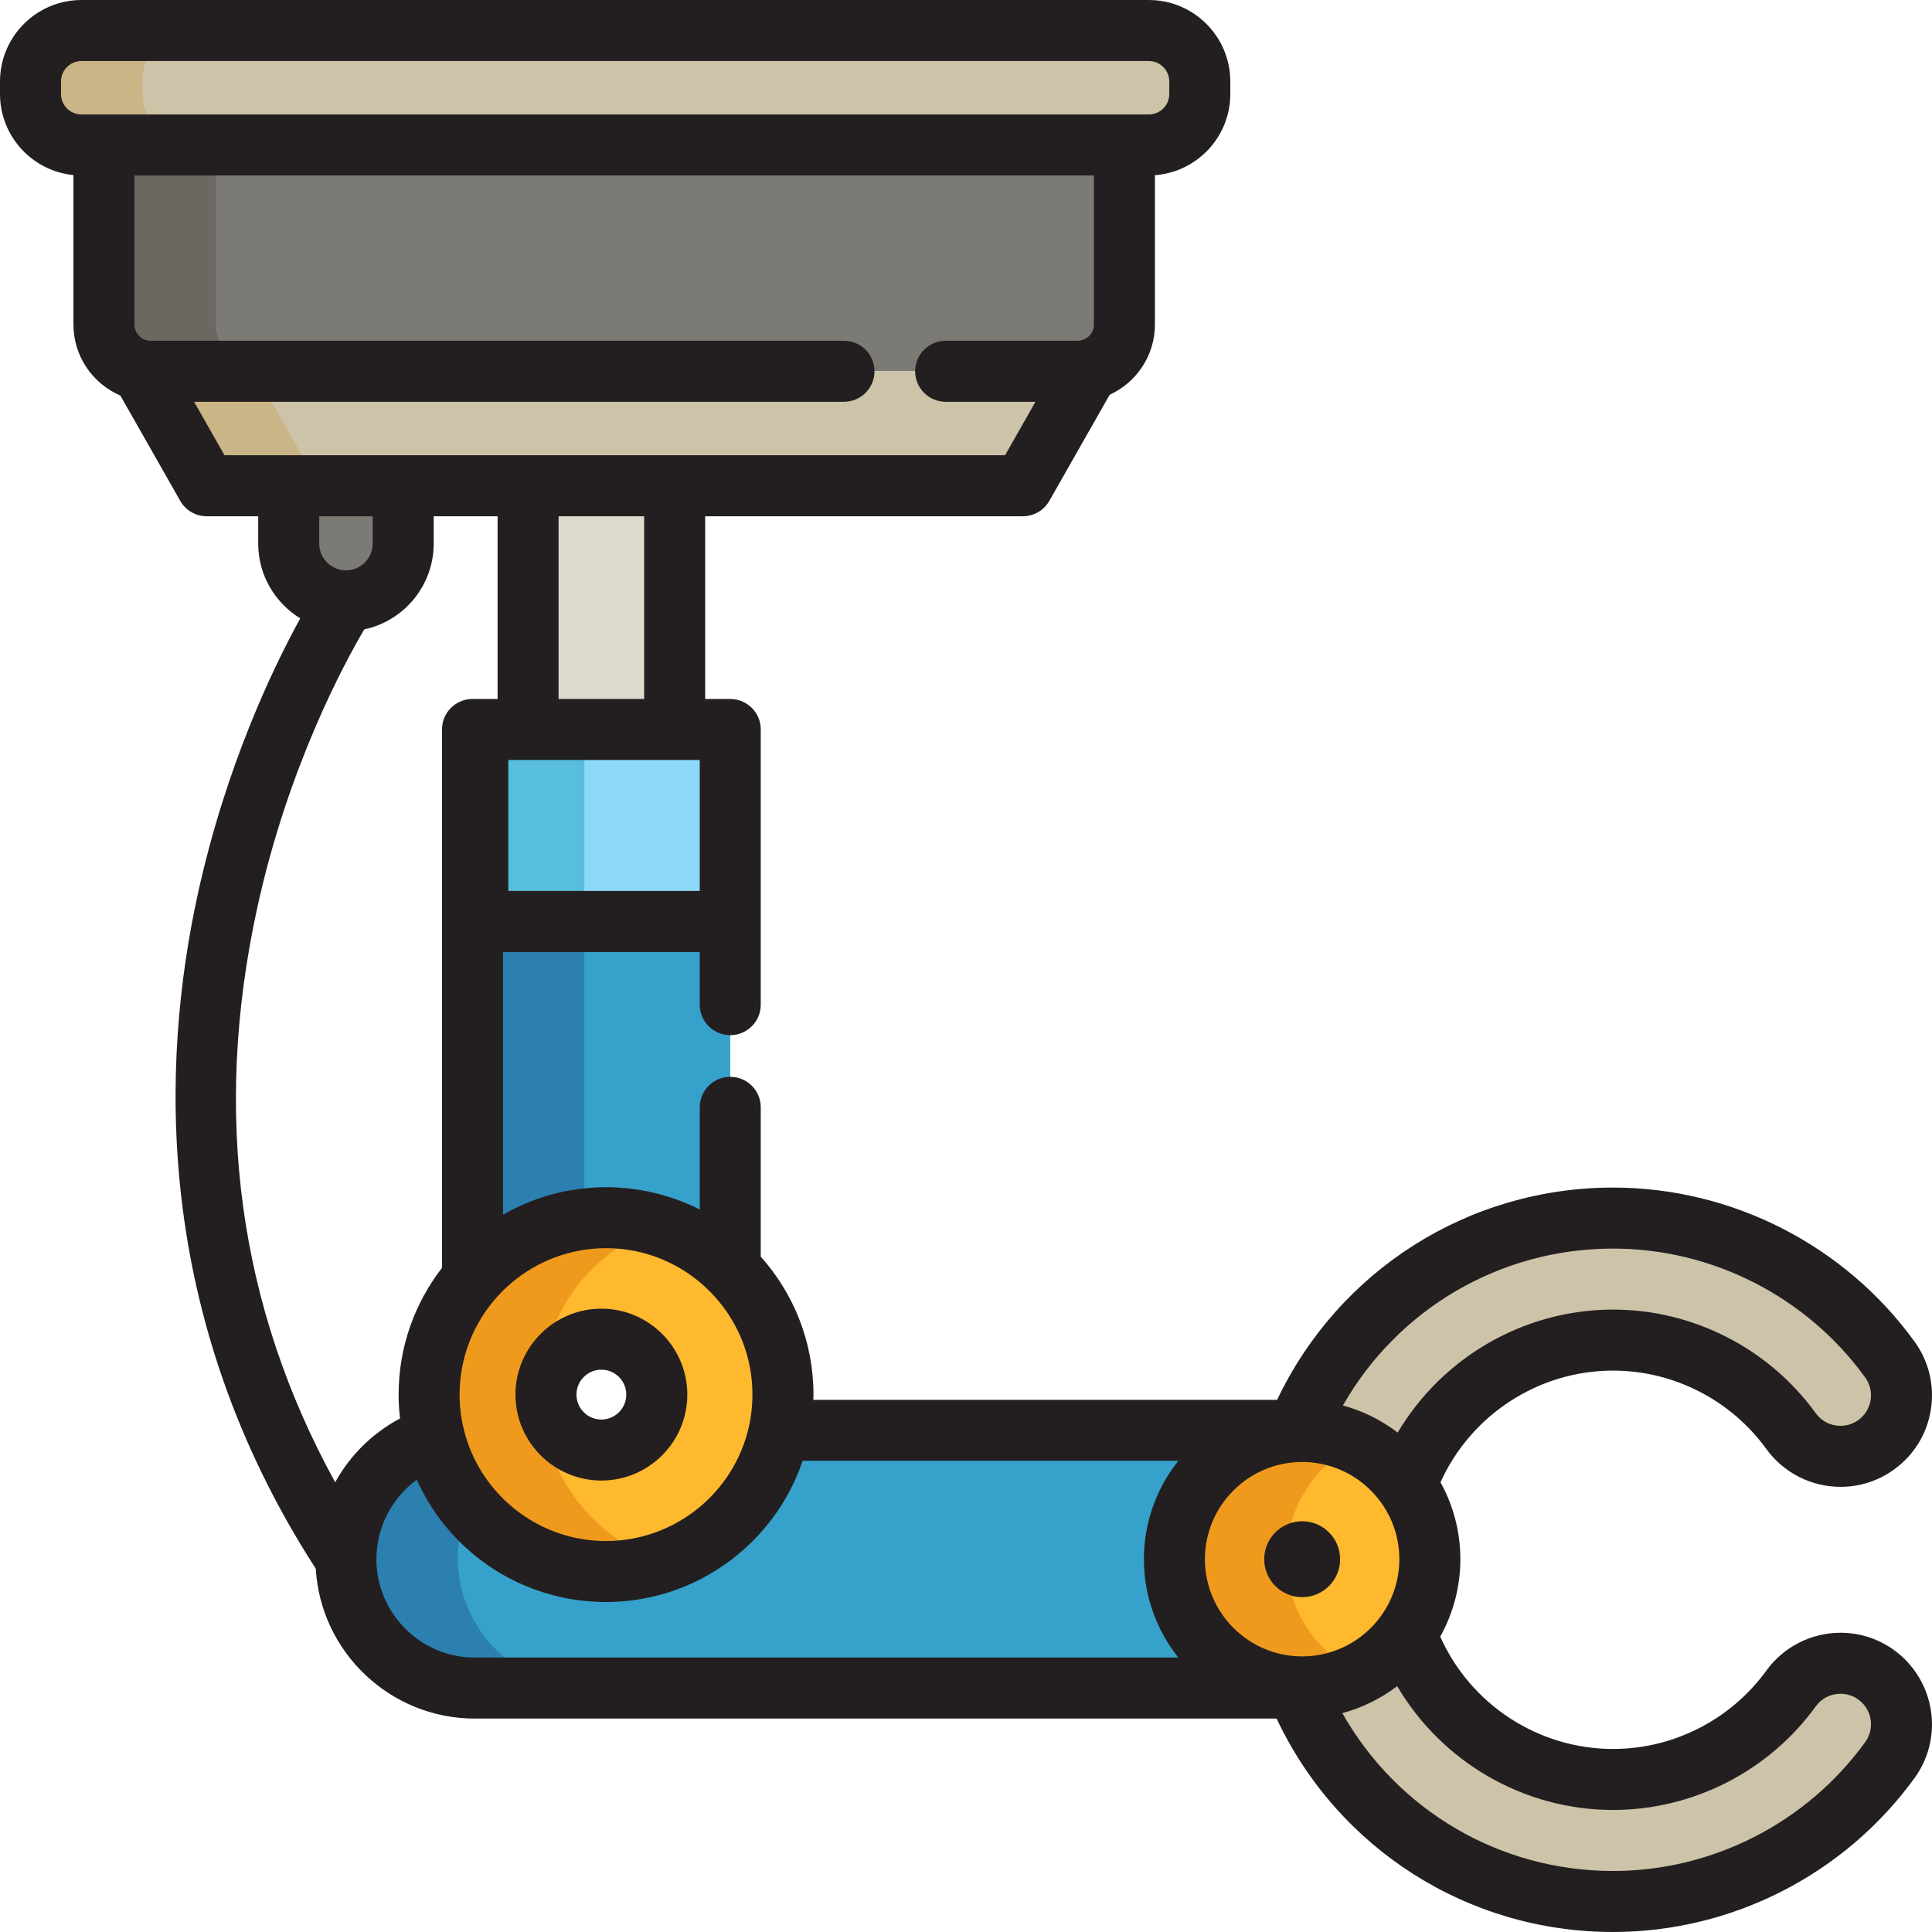 <?xml version="1.0" encoding="iso-8859-1"?>
<!-- Uploaded to: SVG Repo, www.svgrepo.com, Generator: SVG Repo Mixer Tools -->
<svg version="1.1" id="Layer_1" xmlns="http://www.w3.org/2000/svg" xmlns:xlink="http://www.w3.org/1999/xlink" 
	 viewBox="0 0 512 512" xml:space="preserve">
<path style="fill:#36A1CB;" d="M344.769,379.05H320.98h-20.111H277.08h-70.541c-4.377,21.357-23.279,37.423-45.932,37.423
	c-22.033,0-40.506-15.2-45.531-35.683c-13.588,4.51-23.394,17.312-23.394,32.412c0,18.863,15.293,34.153,34.155,34.153h23.789
	h20.111h23.789h1.497h23.788h3.519h16.593h7.197h16.593h3.519h10.85h12.94h10.849h20.111h23.789
	c18.863,0,34.156-15.29,34.156-34.153C378.925,394.341,363.632,379.05,344.769,379.05z"/>
<path style="fill:#2B80AF;" d="M124.692,427.702c-0.48-0.996-0.913-2.018-1.296-3.064c-0.383-1.047-0.716-2.116-0.998-3.208
	c-0.28-1.092-0.51-2.203-0.681-3.335c-0.174-1.131-0.29-2.279-0.348-3.443c-0.03-0.582-0.045-1.168-0.045-1.758
	c0-0.844,0.041-1.678,0.102-2.505c0.013-0.177,0.023-0.352,0.04-0.527c0.069-0.805,0.165-1.602,0.291-2.39
	c0.022-0.128,0.046-0.254,0.069-0.382c0.124-0.731,0.272-1.452,0.442-2.164c0.028-0.116,0.053-0.236,0.082-0.351
	c0.194-0.773,0.417-1.534,0.661-2.284c0.049-0.148,0.099-0.293,0.15-0.44c0.526-1.539,1.158-3.028,1.888-4.46
	c0.059-0.114,0.116-0.23,0.177-0.343c0.375-0.712,0.771-1.413,1.191-2.093c0.036-0.058,0.073-0.113,0.11-0.17
	c0.427-0.681,0.876-1.345,1.348-1.993c0.025-0.035,0.05-0.071,0.074-0.105c0.49-0.667,1.007-1.314,1.544-1.943
	c0.053-0.059,0.103-0.117,0.156-0.178c1.101-1.272,2.293-2.46,3.567-3.557c0.033-0.029,0.066-0.059,0.1-0.086
	c1.977-1.688,4.149-3.154,6.477-4.36c0.015-0.009,0.029-0.016,0.046-0.024c1.552-0.801,3.174-1.487,4.855-2.046
	c0.009-0.003,0.017-0.006,0.025-0.01v0.001c3.386-1.123,7-1.74,10.761-1.74h-21.558c-3.761,0-7.376,0.617-10.761,1.74v-0.001
	c-0.009,0.003-0.017,0.007-0.025,0.01c-1.68,0.559-3.302,1.245-4.855,2.046c-0.017,0.009-0.031,0.016-0.046,0.024
	c-2.328,1.206-4.5,2.672-6.477,4.36c-0.033,0.027-0.067,0.057-0.1,0.086c-1.274,1.097-2.466,2.285-3.567,3.557
	c-0.053,0.06-0.103,0.119-0.156,0.178c-0.537,0.63-1.053,1.276-1.544,1.943c-0.025,0.033-0.05,0.069-0.074,0.105
	c-0.472,0.648-0.921,1.312-1.348,1.993c-0.036,0.057-0.073,0.112-0.11,0.17c-0.421,0.681-0.817,1.381-1.191,2.093
	c-0.06,0.113-0.117,0.229-0.177,0.343c-0.731,1.431-1.362,2.921-1.888,4.46c-0.051,0.147-0.101,0.293-0.15,0.44
	c-0.245,0.75-0.468,1.511-0.661,2.284c-0.029,0.115-0.054,0.235-0.082,0.351c-0.17,0.712-0.318,1.434-0.442,2.164
	c-0.023,0.127-0.049,0.253-0.069,0.382c-0.125,0.787-0.221,1.584-0.291,2.39c-0.017,0.175-0.027,0.35-0.04,0.527
	c-0.061,0.828-0.102,1.661-0.102,2.505c0,0.59,0.015,1.176,0.045,1.758c0.059,1.164,0.175,2.313,0.348,3.443
	c0.171,1.132,0.401,2.243,0.681,3.335c0.282,1.092,0.614,2.161,0.998,3.208c0.383,1.047,0.816,2.068,1.296,3.064
	c5.517,11.447,17.228,19.346,30.787,19.346h0.001h21.557C141.92,447.048,130.209,439.149,124.692,427.702z"/>
<path style="fill:#36A1CB;" d="M193.524,266.245v-27.309v-45.618h-68.306v142.115c0,1.091,0.056,2.169,0.156,3.234
	c8.594-9.785,21.187-15.968,35.233-15.968c12.819,0,24.435,5.151,32.898,13.489c0.005-0.25,0.019-0.501,0.019-0.753v-41.983"/>
<path style="fill:#2B80AF;" d="M154.861,215.645c0-3.571,2.895-6.467,6.467-6.467h-21.558c-3.572,0-6.467,2.896-6.467,6.467v136.249
	c0,2.455,1.392,4.7,3.59,5.793c0.911,0.453,1.896,0.675,2.877,0.675c1.385,0,2.763-0.445,3.907-1.315
	c3.507-2.659,7.267-4.724,11.183-6.176V215.645z"/>
<rect x="126.619" y="193.318" style="fill:#8BD8F7;" width="66.904" height="50.876"/>
<path style="fill:#57BEDD;" d="M161.328,193.009h-21.558c-3.572,0-6.467,2.896-6.467,6.467v44.408h21.558v-44.408
	C154.861,195.906,157.755,193.009,161.328,193.009z"/>
<path style="fill:#7C7A75;" d="M250.611,98.392h34.972c6.847,0,12.396-5.549,12.396-12.396V38.423H27.545v47.572
	c0,6.847,5.549,12.396,12.396,12.396h183.722"/>
<polyline style="fill:#CCC3A8;" points="288.307,98.392 271.061,128.731 211.085,128.731 209.527,128.731 199.226,128.731 
	188.159,128.731 186.6,128.731 139.25,128.731 137.691,128.731 126.624,128.731 116.321,128.731 114.764,128.731 54.787,128.731 
	37.541,98.392 "/>
<path style="fill:#6B6861;" d="M57.188,85.689V73.135V38.116V25.562H35.631v12.555v35.017v12.554
	c0,6.847,5.549,12.396,12.396,12.396h21.558C62.737,98.084,57.188,92.535,57.188,85.689z"/>
<polygon style="fill:#C9B585;" points="45.626,98.084 62.872,128.424 84.43,128.424 67.184,98.084 "/>
<rect x="139.953" y="128.731" style="fill:#DFDBCC;" width="38.847" height="64.587"/>
<g>
	<circle style="fill:#FFB92E;" cx="345.085" cy="413.206" r="33.845"/>
	<path style="fill:#FFB92E;" d="M160.606,322.697c-25.896,0-46.888,20.994-46.888,46.888c0,25.896,20.993,46.888,46.888,46.888
		s46.888-20.992,46.888-46.888C207.494,343.69,186.501,322.697,160.606,322.697z M159.372,384.274
		c-8.112,0-14.688-6.577-14.688-14.688c0-8.111,6.576-14.688,14.688-14.688c8.111,0,14.688,6.577,14.688,14.688
		C174.059,377.697,167.483,384.274,159.372,384.274z"/>
</g>
<path style="fill:#7C7A75;" d="M76.51,128.731v15.331c0,8.376,6.792,15.168,15.169,15.168s15.169-6.792,15.169-15.168v-15.331H76.51
	z"/>
<g>
	<path style="fill:#CCC3A8;" d="M474.646,379.257c-10.933-15.103-28.567-24.12-47.169-24.12c-25.162,0-46.643,16.049-54.758,38.446
		c-6.178-8.785-16.389-14.532-27.95-14.532h-1.08c13.549-32.968,45.993-56.251,83.786-56.251c28.941,0,56.365,14.017,73.362,37.494
		c5.235,7.234,3.618,17.341-3.616,22.576C489.991,388.109,479.881,386.49,474.646,379.257z"/>
	<path style="fill:#CCC3A8;" d="M343.567,447.355h1.202c11.516,0,21.692-5.703,27.88-14.434
		c8.055,22.505,29.587,38.654,54.827,38.654c18.604,0,36.237-9.012,47.172-24.111c5.237-7.232,15.347-8.848,22.578-3.611
		c4.367,3.164,6.684,8.101,6.684,13.109c0,3.286-0.998,6.604-3.074,9.469c-16.998,23.469-44.422,37.479-73.361,37.479
		C389.565,503.913,357.041,480.486,343.567,447.355z"/>
</g>
<g>
	<path style="fill:#EF9A1D;" d="M340.878,412.895c0-14.921,9.661-27.579,23.067-32.081c-3.388-1.138-7.008-1.763-10.779-1.763
		c-18.693,0-33.846,15.154-33.846,33.843c0,18.693,15.153,33.846,33.846,33.846c3.77,0,7.391-0.625,10.779-1.763
		C350.539,440.475,340.878,427.816,340.878,412.895z"/>
	<path style="fill:#EF9A1D;" d="M143.361,369.278c0-22.183,15.412-40.758,36.109-45.629c-3.462-0.815-7.069-1.259-10.779-1.259
		c-25.895,0-46.888,20.994-46.888,46.888c0,25.896,20.993,46.888,46.888,46.888c3.71,0,7.317-0.444,10.779-1.259
		C158.773,410.035,143.361,391.463,143.361,369.278z"/>
</g>
<path style="fill:#CCC3A8;" d="M317.957,24.914v-3.32c0-7.461-6.048-13.509-13.509-13.509h-74.732h-6.467H102.793h-6.467H21.593
	c-7.461,0-13.509,6.048-13.509,13.509v3.32c0,7.461,6.048,13.509,13.509,13.509h74.732h6.467h123.033h6.467h20.838h3.532h2.935
	h3.532h41.318C311.909,38.423,317.957,32.375,317.957,24.914z"/>
<path style="fill:#C9B585;" d="M37.727,24.607v-3.32c0-7.461,6.048-13.509,13.509-13.509H29.679
	c-7.461,0-13.509,6.048-13.509,13.509v3.32c0,7.461,6.048,13.509,13.509,13.509h21.558C43.775,38.116,37.727,32.068,37.727,24.607z"
	/>
<g>
	<path style="fill:#231F20;" d="M501.968,437.307c-4.165-3.017-9.08-4.611-14.213-4.611c-7.76,0-15.108,3.749-19.655,10.029
		c-9.417,13.004-24.604,20.769-40.623,20.769c-19.844,0-37.796-11.821-45.802-29.777c3.392-6.078,5.334-13.072,5.334-20.513
		c0-7.388-1.912-14.335-5.259-20.383c8.045-17.849,25.967-29.598,45.726-29.598c16.017,0,31.203,7.767,40.621,20.775
		c4.547,6.282,11.896,10.033,19.657,10.033c5.132,0,10.045-1.594,14.207-4.608c5.249-3.797,8.704-9.413,9.728-15.81
		c1.024-6.396-0.503-12.809-4.302-18.057c-18.514-25.572-48.387-40.838-79.911-40.838c-38.31,0-72.669,21.907-89.024,56.251H215.544
		c0.012-0.46,0.035-0.918,0.035-1.381c0-14.029-5.29-26.842-13.97-36.565v-39.571c0-4.466-3.618-8.084-8.084-8.084
		s-8.084,3.618-8.084,8.084v27.071c-3.387-1.719-6.949-3.056-10.624-4.035c-0.223-0.059-0.445-0.124-0.669-0.181
		c-0.607-0.154-1.219-0.291-1.832-0.424c-0.387-0.084-0.774-0.166-1.163-0.243c-0.535-0.103-1.069-0.2-1.608-0.288
		c-0.496-0.081-0.994-0.152-1.494-0.22c-0.468-0.064-0.935-0.128-1.404-0.179c-0.623-0.068-1.25-0.118-1.879-0.165
		c-0.369-0.027-0.736-0.065-1.106-0.084c-1.011-0.056-2.027-0.089-3.053-0.089c-1.116,0-2.22,0.044-3.32,0.11
		c-0.286,0.017-0.57,0.043-0.855,0.066c-0.868,0.066-1.729,0.151-2.585,0.255c-0.251,0.031-0.503,0.061-0.753,0.096
		c-2.273,0.313-4.503,0.759-6.681,1.341c-0.001,0-0.002,0-0.003,0.001c-1.084,0.29-2.151,0.618-3.209,0.972
		c-0.13,0.043-0.26,0.087-0.389,0.132c-1.027,0.352-2.043,0.73-3.042,1.141c-0.04,0.016-0.082,0.031-0.122,0.049
		c-1.064,0.44-2.112,0.911-3.141,1.415c-0.099,0.048-0.195,0.101-0.293,0.15c-0.846,0.42-1.678,0.863-2.499,1.326
		c-0.136,0.077-0.278,0.142-0.413,0.22V252.28h52.137v13.968c0,4.466,3.618,8.084,8.084,8.084s8.084-3.618,8.084-8.084v-22.052
		v-50.878c0-4.466-3.618-8.084-8.084-8.084h-6.646v-48.419h84.184c2.907,0,5.592-1.561,7.029-4.089l15.982-28.114
		c7.063-3.234,11.991-10.352,11.991-18.615V46.427c11.152-0.831,19.979-10.15,19.979-21.511v-3.32
		c0-11.906-9.687-21.593-21.593-21.593H21.593C9.687,0.001,0,9.688,0,21.594v3.32C0,36.101,8.552,45.325,19.461,46.4v39.596
		c0,8.439,5.133,15.698,12.439,18.831l15.859,27.899c1.437,2.529,4.121,4.089,7.029,4.089h13.64v7.247
		c0,8.381,4.473,15.719,11.142,19.812c-7.129,12.961-19.664,38.95-27.134,72.991c-9.774,44.541-12.185,111.549,31.243,178.852
		c1.306,22.124,19.711,39.723,42.157,39.723h212.475c16.291,34.53,50.706,56.558,89.167,56.558
		c31.523,0,61.395-15.261,79.907-40.821c3.017-4.164,4.611-9.079,4.611-14.213C511.995,449.205,508.247,441.858,501.968,437.307z
		 M345.081,387.442c13.76,0,25.034,10.845,25.726,24.435c0.023,0.439,0.033,0.881,0.033,1.325c0,0.444-0.012,0.886-0.033,1.325
		c-0.692,13.592-11.967,24.437-25.726,24.437c-14.205,0-25.761-11.557-25.761-25.761
		C319.319,398.998,330.876,387.442,345.081,387.442z M427.477,330.885c26.354,0,51.332,12.768,66.814,34.151
		c1.266,1.749,1.775,3.887,1.435,6.019c-0.342,2.132-1.493,4.003-3.245,5.271c-1.388,1.006-3.022,1.537-4.725,1.537
		c-2.631,0-5.022-1.219-6.561-3.346c-12.45-17.197-32.531-27.463-53.717-27.463c-23.637,0-45.286,12.706-57.075,32.594
		c-0.083-0.064-0.17-0.122-0.254-0.184c-0.205-0.154-0.415-0.302-0.622-0.452c-0.322-0.233-0.643-0.468-0.971-0.692
		c-0.319-0.218-0.646-0.426-0.97-0.635c-0.223-0.143-0.444-0.291-0.669-0.43c-0.44-0.272-0.888-0.531-1.339-0.788
		c-0.119-0.068-0.235-0.138-0.355-0.204c-0.549-0.305-1.106-0.596-1.669-0.876c-0.026-0.013-0.052-0.027-0.078-0.04
		c-2.41-1.195-4.95-2.165-7.592-2.887C370.455,346.898,397.529,330.885,427.477,330.885z M186.366,398.572
		c-0.012,0.011-0.025,0.022-0.038,0.032c-4.863,4.302-10.79,7.389-17.261,8.845c-0.034,0.008-0.069,0.016-0.105,0.024
		c-0.447,0.099-0.899,0.186-1.351,0.271c-0.161,0.03-0.322,0.059-0.484,0.087c-0.382,0.066-0.765,0.124-1.15,0.179
		c-0.25,0.035-0.502,0.067-0.755,0.096c-0.324,0.039-0.649,0.077-0.975,0.108c-0.348,0.032-0.697,0.056-1.048,0.08
		c-0.249,0.016-0.497,0.038-0.747,0.05c-0.613,0.029-1.229,0.046-1.849,0.046c-0.623,0-1.242-0.018-1.857-0.047
		c-0.181-0.009-0.361-0.024-0.542-0.034c-0.445-0.027-0.888-0.059-1.329-0.101c-0.186-0.017-0.371-0.039-0.556-0.059
		c-0.458-0.051-0.914-0.108-1.367-0.175c-0.141-0.021-0.283-0.041-0.425-0.064c-0.568-0.089-1.132-0.189-1.691-0.303
		c-0.018-0.003-0.037-0.008-0.055-0.011c-13.211-2.715-23.992-12.166-28.586-24.592c-0.028-0.078-0.056-0.154-0.084-0.232
		c-0.16-0.441-0.308-0.887-0.453-1.337c-0.065-0.202-0.129-0.402-0.19-0.606c-0.098-0.322-0.188-0.648-0.277-0.973
		c-0.078-0.285-0.157-0.568-0.23-0.856c-0.755-3.017-1.162-6.17-1.162-9.418c0-9.952,3.769-19.039,9.951-25.915
		c0.161-0.179,0.326-0.352,0.489-0.528c0.286-0.305,0.57-0.611,0.866-0.908c0.142-0.143,0.29-0.28,0.433-0.42
		c0.322-0.314,0.643-0.628,0.977-0.931c0.066-0.059,0.134-0.114,0.199-0.174c0.667-0.599,1.359-1.171,2.067-1.724
		c0.22-0.171,0.437-0.349,0.661-0.516c0.224-0.168,0.457-0.326,0.686-0.488c0.319-0.226,0.636-0.456,0.961-0.673
		c0.192-0.128,0.389-0.249,0.584-0.375c0.376-0.241,0.753-0.481,1.137-0.708c0.163-0.097,0.329-0.19,0.493-0.284
		c0.429-0.246,0.86-0.487,1.298-0.717c0.134-0.07,0.268-0.138,0.402-0.206c0.48-0.245,0.964-0.481,1.453-0.705
		c0.103-0.047,0.208-0.095,0.313-0.141c0.528-0.236,1.061-0.461,1.599-0.675c0.075-0.03,0.151-0.06,0.227-0.089
		c0.57-0.221,1.146-0.429,1.726-0.623c0.054-0.018,0.107-0.037,0.161-0.055c0.601-0.198,1.208-0.382,1.819-0.55
		c0.04-0.011,0.08-0.024,0.121-0.035c0.619-0.169,1.243-0.321,1.871-0.459c0.039-0.009,0.078-0.018,0.116-0.027
		c0.619-0.134,1.243-0.251,1.869-0.355c0.052-0.009,0.103-0.019,0.156-0.028c0.6-0.097,1.205-0.176,1.811-0.245
		c0.08-0.01,0.16-0.023,0.239-0.03c0.58-0.063,1.164-0.106,1.748-0.141c0.105-0.007,0.208-0.018,0.313-0.024
		c0.683-0.037,1.37-0.056,2.058-0.056c0.659,0,1.313,0.017,1.964,0.05c0.148,0.008,0.294,0.023,0.443,0.032
		c0.507,0.031,1.013,0.065,1.514,0.115c0.125,0.013,0.249,0.032,0.374,0.045c0.528,0.058,1.054,0.122,1.576,0.201
		c0.071,0.011,0.141,0.025,0.212,0.037c0.579,0.092,1.156,0.192,1.726,0.309c0.004,0.001,0.009,0.002,0.013,0.002
		c17.661,3.628,30.983,19.293,30.983,38.012c0,9.309-3.297,17.861-8.782,24.554c-0.101,0.123-0.205,0.244-0.307,0.365
		c-0.259,0.308-0.522,0.611-0.79,0.911c-0.17,0.191-0.343,0.378-0.517,0.565c-0.198,0.213-0.4,0.424-0.603,0.632
		c-0.234,0.239-0.468,0.477-0.707,0.71c-0.132,0.128-0.266,0.254-0.4,0.38C186.995,397.997,186.684,398.29,186.366,398.572z
		 M134.708,236.109v-34.707h5.24h38.846h6.646v34.707L134.708,236.109L134.708,236.109z M170.709,185.234h-22.678v-48.419h22.678
		V185.234z M16.168,24.914v-3.32c0-2.991,2.434-5.425,5.425-5.425h282.854c2.991,0,5.425,2.434,5.425,5.425v3.32
		c0,2.991-2.434,5.425-5.425,5.425h-6.469H27.545h-5.951C18.602,30.339,16.168,27.907,16.168,24.914z M51.436,106.476h172.228
		c4.466,0,8.084-3.618,8.084-8.084c0-4.466-3.618-8.084-8.084-8.084H39.941c-2.378,0-4.312-1.934-4.312-4.312V46.508h254.266v39.488
		c0,2.378-1.934,4.312-4.312,4.312h-34.972c-4.466,0-8.084,3.618-8.084,8.084c0,4.466,3.618,8.084,8.084,8.084h23.802l-8.055,14.17
		h-87.564h-38.846H106.85H76.51H59.49L51.436,106.476z M98.766,136.815v7.247c0,3.906-3.179,7.084-7.085,7.084
		s-7.085-3.178-7.085-7.084v-7.247H98.766z M68.104,240.898c8.13-37.463,23.137-65.128,28.424-74.101
		c10.502-2.237,18.407-11.578,18.407-22.736v-7.247h16.929v48.419h-5.24h-1.406c-4.466,0-8.084,3.618-8.084,8.084v142.115
		c0,0.18,0.011,0.368,0.013,0.549c-7.208,9.3-11.513,20.955-11.513,33.604c0,2.14,0.136,4.247,0.375,6.323
		c-7.34,3.892-13.269,9.808-17.18,16.912C63.268,346.385,56.281,295.371,68.104,240.898z M99.765,413.202
		c0-8.497,4.091-16.246,10.693-21.058c7.216,16.123,21.763,27.748,39.032,31.282c0.037,0.008,0.073,0.015,0.111,0.023
		c1.725,0.349,3.475,0.621,5.248,0.805c0.158,0.016,0.318,0.029,0.477,0.044c0.683,0.065,1.37,0.117,2.06,0.157
		c0.226,0.013,0.453,0.027,0.68,0.038c0.843,0.039,1.689,0.065,2.541,0.065c0.85,0,1.697-0.025,2.539-0.065
		c0.312-0.014,0.62-0.038,0.929-0.056c0.514-0.032,1.027-0.07,1.538-0.117c0.393-0.036,0.785-0.075,1.176-0.119
		c0.388-0.044,0.773-0.096,1.159-0.148c12.695-1.703,24.025-7.751,32.45-16.601c0.144-0.151,0.29-0.301,0.432-0.454
		c0.326-0.349,0.645-0.704,0.96-1.062c0.247-0.278,0.488-0.559,0.73-0.842c0.247-0.291,0.494-0.58,0.734-0.876
		c0.378-0.463,0.747-0.937,1.111-1.413c0.107-0.14,0.218-0.276,0.323-0.417c0.504-0.674,0.992-1.361,1.465-2.059
		c0.03-0.044,0.058-0.089,0.087-0.134c0.445-0.66,0.875-1.332,1.291-2.013c0.056-0.091,0.111-0.183,0.166-0.275
		c0.406-0.673,0.8-1.355,1.178-2.047c0.028-0.053,0.058-0.105,0.086-0.156c1.246-2.294,2.333-4.69,3.248-7.176
		c0.02-0.057,0.041-0.114,0.061-0.171c0.149-0.407,0.301-0.812,0.44-1.223h99.562c-5.704,7.163-9.124,16.22-9.124,26.068
		c0,9.848,3.421,18.906,9.125,26.07H125.835C111.459,439.271,99.765,427.577,99.765,413.202z M494.289,461.691
		c-15.482,21.376-40.458,34.138-66.813,34.138c-30.081,0-57.214-16.117-71.745-41.84c3.983-1.071,7.734-2.708,11.162-4.825
		c0.054-0.033,0.107-0.069,0.161-0.103c0.5-0.313,0.997-0.631,1.483-0.964c0.234-0.158,0.46-0.328,0.691-0.492
		c0.302-0.216,0.607-0.427,0.902-0.65c0.049-0.036,0.098-0.069,0.146-0.106c11.755,20.017,33.454,32.809,57.2,32.809
		c21.188,0,41.27-10.263,53.719-27.454c1.539-2.125,3.93-3.344,6.561-3.344c1.704,0,3.339,0.531,4.727,1.537
		c2.126,1.54,3.345,3.931,3.345,6.563C495.826,458.668,495.295,460.302,494.289,461.691z"/>
	<path style="fill:#231F20;" d="M159.371,346.813c-12.556,0-22.772,10.216-22.772,22.772s10.216,22.773,22.772,22.773
		s22.772-10.216,22.772-22.773S171.928,346.813,159.371,346.813z M165.841,370.915c-0.617,3.006-3.284,5.275-6.469,5.275
		c-3.641,0-6.604-2.963-6.604-6.604s2.963-6.604,6.604-6.604c3.186,0,5.853,2.268,6.469,5.275c0.088,0.429,0.135,0.874,0.135,1.329
		C165.975,370.04,165.929,370.486,165.841,370.915z"/>
	<circle style="fill:#231F20;" cx="345.085" cy="413.206" r="10.056"/>
</g>
</svg>